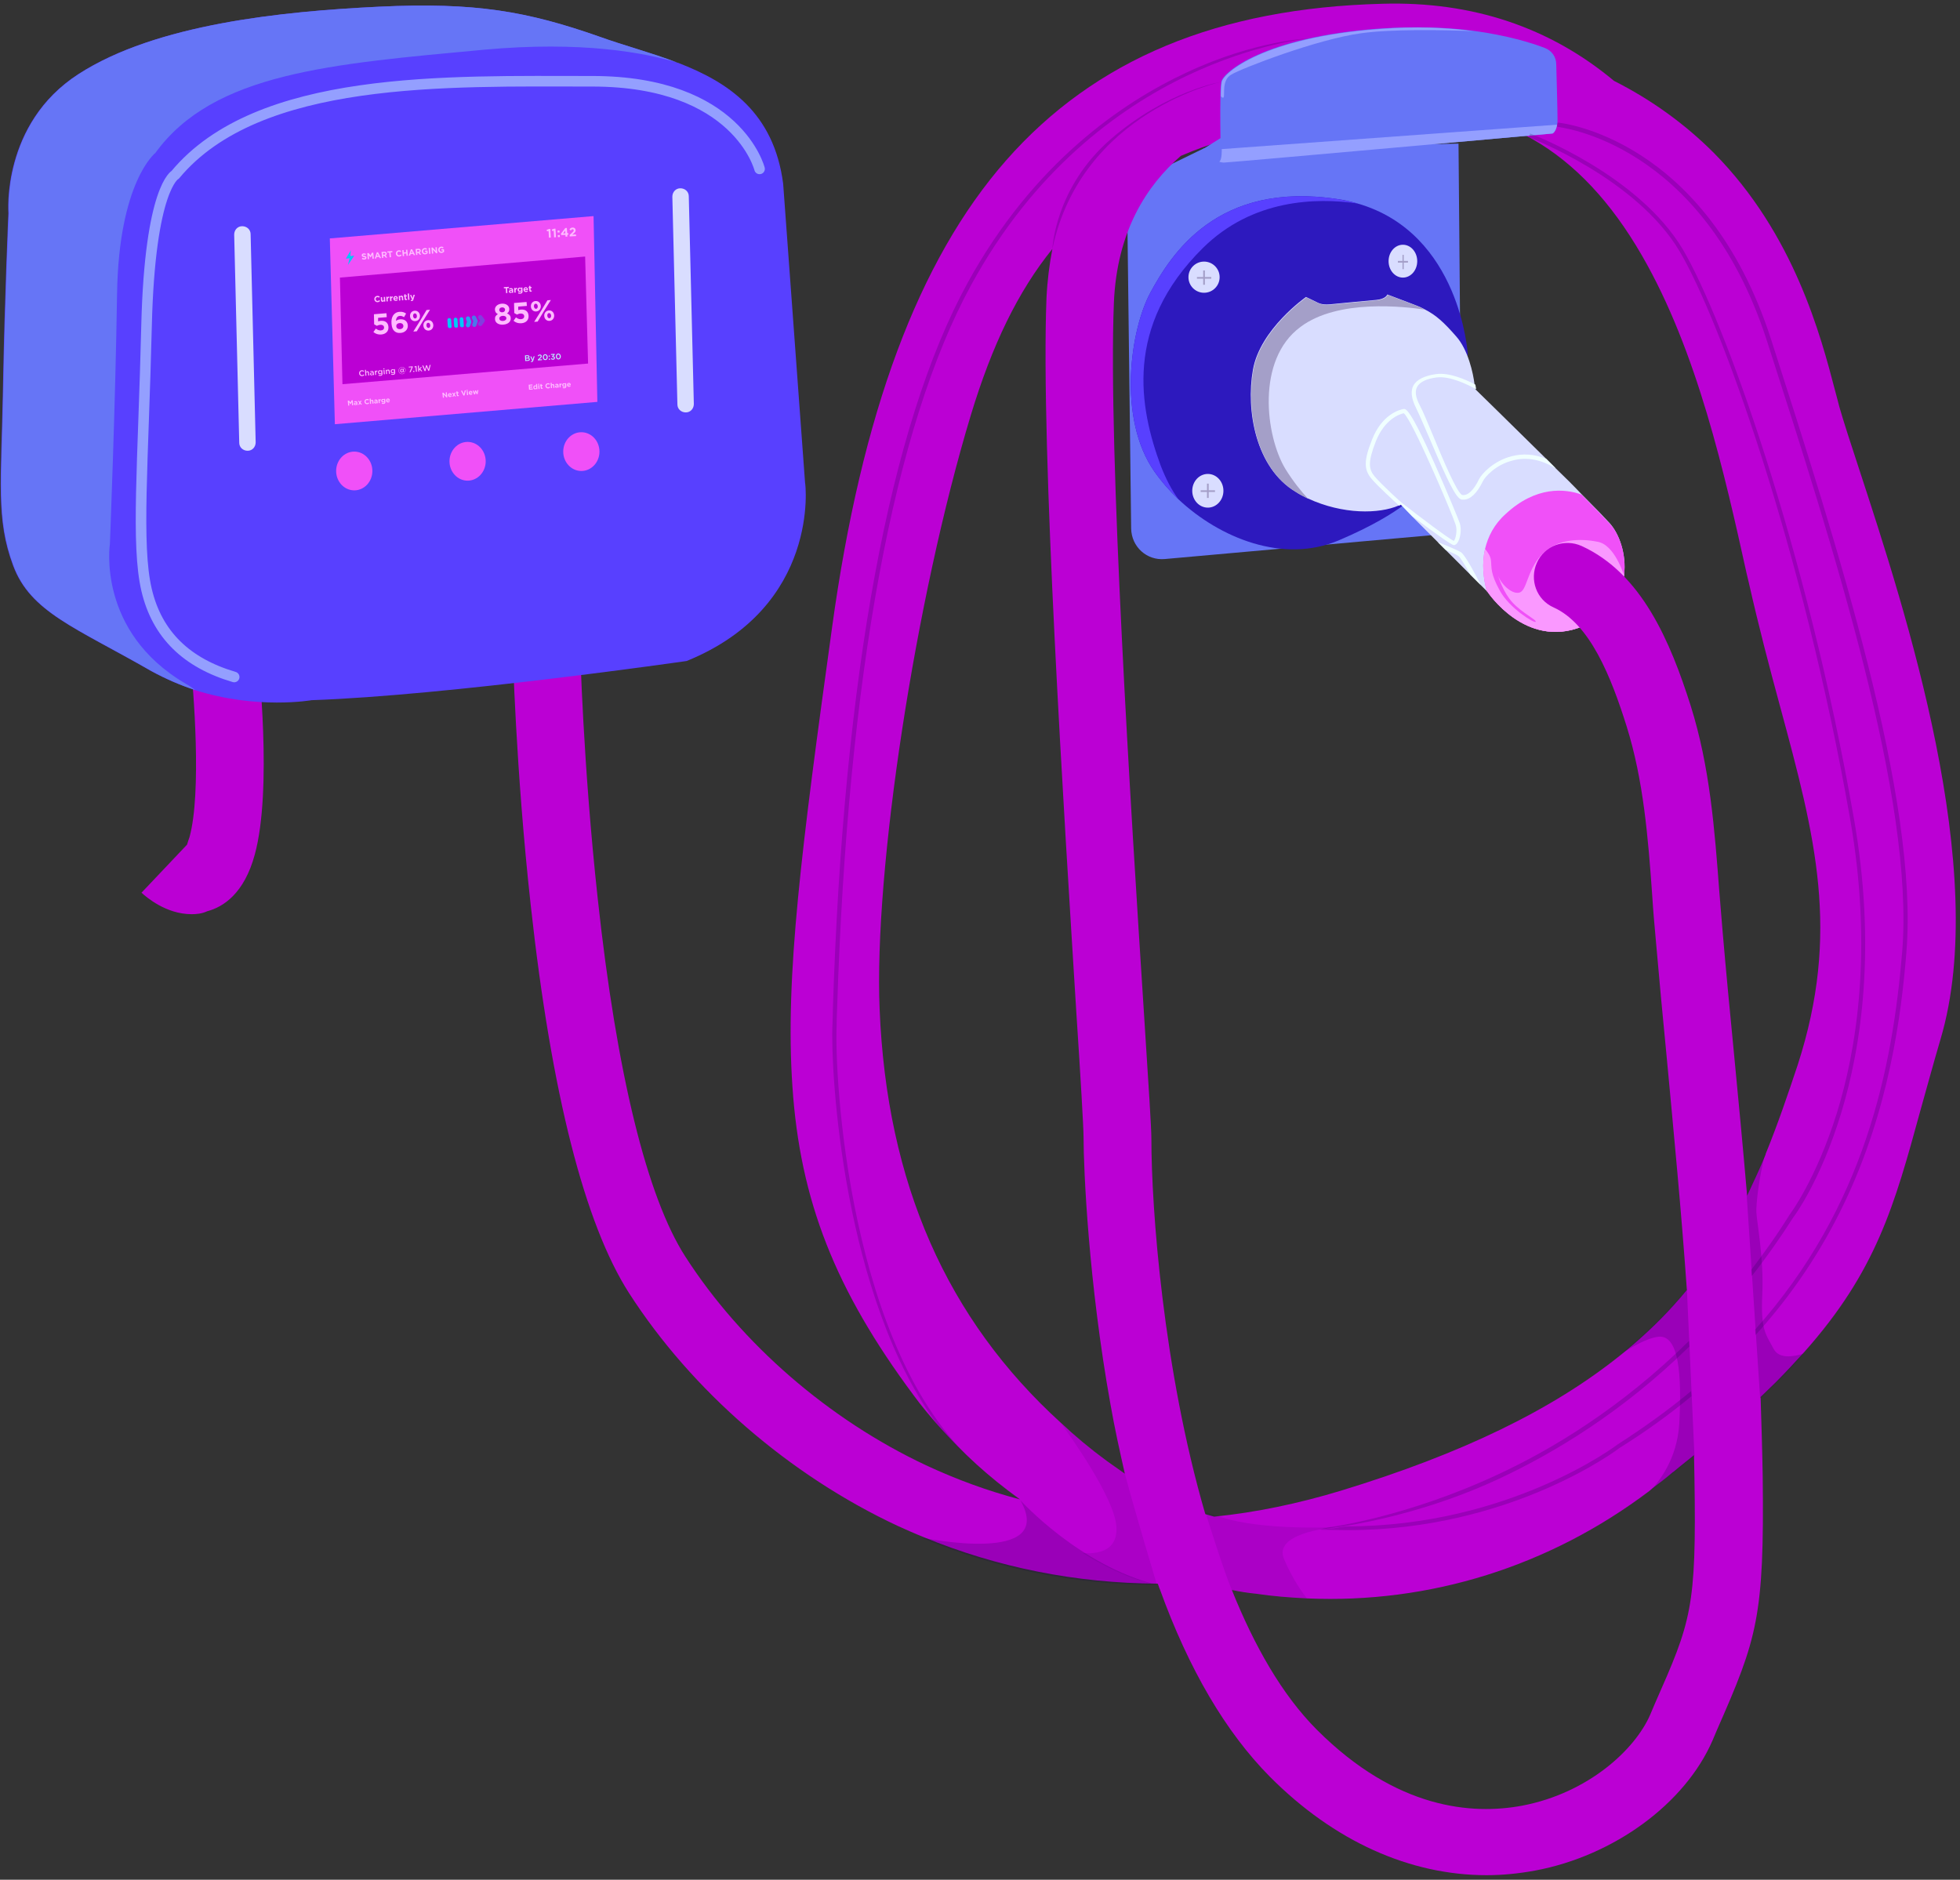 <svg role="img" aria-labelledby="ohme-charger-pro-title" width="342" height="328" viewBox="0 0 342 328" fill="none" xmlns="http://www.w3.org/2000/svg">
	<rect x="0" y="0" width="342" height="328" fill="#333333" stroke="none"/>
	<title id="ohme-charger-pro-title">
		Icon of the ohme charger
	</title>
	<path d="M33.438 159.52C28.953 159.52 25.498 156.506 24.69 155.771L32.629 147.39C32.629 147.317 32.703 147.243 32.703 147.169C32.776 146.875 32.923 146.508 33.07 146.067C35.202 138.274 33.805 120.557 33.144 114.382C32.776 111.147 35.055 108.207 38.29 107.839C41.524 107.472 44.465 109.751 44.833 112.985C45.127 115.485 47.553 137.76 44.465 149.081C42.627 155.918 38.951 158.27 36.158 159.005C35.202 159.446 34.246 159.52 33.438 159.52Z" fill="#BB00D4" />
	<path d="M196.64 32.413L197.375 92.254C197.449 95.415 200.096 97.841 203.257 97.547L255.084 92.916L254.496 25.062L210.094 25.87L196.64 32.413Z" fill="#6675F6" />
	<path d="M256.113 61.819L247.879 85.417C247.879 85.417 245.306 89.314 233.544 94.313C223.914 98.356 212.886 93.945 205.609 87.108C203.991 85.564 202.594 83.947 201.418 82.256C194.949 72.993 197.228 57.482 200.757 51.013C204.285 44.543 212.298 31.458 233.544 34.766C234.72 34.913 235.823 35.207 236.852 35.501C254.863 40.647 256.113 61.819 256.113 61.819Z" fill="#2D19BE" />
	<path d="M236.852 35.501C229.721 34.472 218.547 34.692 209.872 43.294C196.052 56.967 198.845 71.229 202.521 81.227C203.403 83.506 204.432 85.491 205.609 87.108C203.991 85.564 202.594 83.947 201.418 82.256C194.949 72.993 197.228 57.482 200.757 51.013C204.285 44.543 212.298 31.458 233.544 34.766C234.72 34.986 235.823 35.207 236.852 35.501Z" fill="#5840FF" />
	<path d="M210.093 51.086C211.595 51.086 212.813 49.868 212.813 48.366C212.813 46.864 211.595 45.646 210.093 45.646C208.591 45.646 207.373 46.864 207.373 48.366C207.373 49.868 208.591 51.086 210.093 51.086Z" fill="#D9DDFF" />
	<path d="M244.792 48.439C246.173 48.439 247.292 47.156 247.292 45.572C247.292 43.989 246.173 42.705 244.792 42.705C243.412 42.705 242.293 43.989 242.293 45.572C242.293 47.156 243.412 48.439 244.792 48.439Z" fill="#D9DDFF" />
	<path d="M210.755 88.578C212.257 88.578 213.475 87.262 213.475 85.638C213.475 84.014 212.257 82.697 210.755 82.697C209.252 82.697 208.035 84.014 208.035 85.638C208.035 87.262 209.252 88.578 210.755 88.578Z" fill="#D9DDFF" />
	<path d="M210.24 47.19H209.946V49.689H210.24V47.19Z" fill="#A49FC8" />
	<path d="M211.354 48.631V48.337H208.855V48.631H211.354Z" fill="#A49FC8" />
	<path d="M244.939 44.469H244.719V46.969H244.939V44.469Z" fill="#A49FC8" />
	<path d="M245.679 45.825V45.531H243.914V45.825H245.679Z" fill="#A49FC8" />
	<path d="M210.902 84.388H210.608V86.887H210.902V84.388Z" fill="#A49FC8" />
	<path d="M212.004 85.844V85.55H209.504V85.844H212.004Z" fill="#A49FC8" />
	<path d="M283.387 100.341C282.946 103.796 280.961 107.325 276.109 109.31C266.184 113.353 259.568 103.281 259.568 103.281L259.421 103.134L258.392 102.105L257.51 101.223L256.554 100.267L252.217 95.93L250.893 94.607L246.336 90.049L244.424 88.064C244.277 88.137 244.204 88.211 244.057 88.211C240.675 89.681 234.353 89.828 228.177 86.961C227.442 86.594 226.707 86.226 226.046 85.785C219.135 81.668 217.371 71.67 218.621 64.539C219.87 57.408 227.883 51.821 227.883 51.821C227.883 51.821 229.133 52.409 230.015 52.85C230.897 53.291 232.368 53.071 232.368 53.071C232.368 53.071 238.322 52.483 240.087 52.336C241.851 52.189 242.072 51.38 242.072 51.38C242.072 51.38 243.027 51.748 246.336 52.997C247.144 53.291 247.879 53.586 248.541 53.953C250.599 54.982 251.996 56.306 254.055 58.658C256.186 61.011 257.069 65.201 257.289 67.039C257.363 67.553 257.436 67.921 257.436 67.921C257.436 67.921 263.611 73.949 269.713 79.977C270.301 80.565 270.816 81.08 271.404 81.668C273.021 83.212 274.565 84.756 275.888 86.153C278.241 88.505 280.079 90.416 280.814 91.225C282.505 93.063 283.828 96.665 283.387 100.341Z" fill="#D9DDFF" />
	<path d="M224.281 81.815C225.605 83.947 227.002 85.711 228.251 87.034C227.516 86.667 226.781 86.299 226.119 85.858C219.209 81.741 217.445 71.743 218.694 64.612C219.944 57.482 227.957 51.895 227.957 51.895C227.957 51.895 229.207 52.483 230.089 52.924C230.971 53.365 232.442 53.144 232.442 53.144C232.442 53.144 238.396 52.556 240.161 52.409C241.925 52.262 242.146 51.453 242.146 51.453C242.146 51.453 243.101 51.821 246.409 53.071C247.218 53.365 247.953 53.659 248.615 54.026C245.16 53.512 233.471 52.115 226.928 57.041C219.135 62.775 220.826 76.081 224.281 81.815Z" fill="#A49FC8" />
	<path d="M257.436 67.112C255.746 66.23 252.952 64.98 250.599 65.274C248.541 65.568 247.218 66.23 246.63 67.259C246.115 68.215 246.262 69.538 247.071 71.156C247.585 72.185 248.468 74.243 249.423 76.448C252.584 83.874 254.055 87.035 255.084 87.182C255.157 87.182 255.304 87.182 255.378 87.182C256.554 87.182 257.73 86.079 258.76 83.947C259.127 83.212 260.965 81.08 263.979 80.345C266.405 79.683 268.978 80.198 271.478 81.742C270.89 81.153 270.375 80.639 269.787 80.051C267.728 79.242 265.743 79.095 263.759 79.61C260.597 80.418 258.539 82.697 258.098 83.579C257.142 85.564 256.113 86.52 255.157 86.373C254.275 86.152 251.629 79.83 250.085 76.081C249.129 73.802 248.32 71.817 247.732 70.714C246.997 69.318 246.85 68.288 247.291 67.48C247.732 66.671 248.909 66.083 250.673 65.862C253.025 65.568 256.113 67.112 257.583 67.921L257.436 67.112Z" fill="#F0FFFF" />
	<path d="M258.392 102.105L257.51 101.223L256.554 100.267C255.672 98.65 254.79 97.253 254.496 97.033C254.201 96.812 253.246 96.371 252.217 95.93L250.893 94.607C252.217 95.121 254.348 96.004 254.937 96.371C255.672 96.886 257.436 100.194 258.392 102.105Z" fill="#F0FFFF" />
	<path d="M254.716 91.299C254.496 90.637 252.437 85.638 250.305 80.859C245.968 71.156 245.306 71.302 244.865 71.376C244.056 71.523 241.116 72.405 239.425 76.669C237.955 80.345 237.955 81.962 239.352 83.579C240.454 84.903 243.468 87.623 244.13 88.211C244.277 88.137 244.351 88.064 244.498 88.064L246.409 90.049C250.893 93.43 253.319 95.121 253.687 95.121C253.834 95.121 254.054 95.048 254.275 94.754C254.79 94.092 255.084 92.401 254.716 91.299ZM253.687 94.386C252.805 94.019 247.732 90.196 244.645 87.77C244.424 87.623 241.042 84.535 239.866 83.138C238.837 81.889 238.616 80.712 240.087 76.963C241.63 73.14 244.204 72.258 244.939 72.111C246.335 73.067 253.319 89.461 253.981 91.519C254.349 92.548 253.981 94.092 253.687 94.386Z" fill="#F0FFFF" />
	<path d="M283.387 100.341C282.946 103.796 280.961 107.325 276.109 109.31C266.184 113.353 259.568 103.281 259.568 103.281L259.421 103.134C258.833 100.929 258.539 98.356 259.127 95.783C259.642 93.651 260.671 91.519 262.729 89.681C268.022 84.756 273.095 85.27 275.962 86.299C278.314 88.652 280.152 90.563 280.887 91.372C282.505 93.063 283.828 96.665 283.387 100.341Z" fill="#F050F8" />
	<path d="M283.387 100.341C282.946 103.796 280.961 107.324 276.109 109.309C266.184 113.353 259.568 103.281 259.568 103.281L259.421 103.134C258.833 100.929 258.539 98.356 259.127 95.783C259.568 96.297 260.083 97.032 260.156 97.767C260.303 99.091 260.009 99.973 261.7 103.061C263.391 106.148 267.728 108.795 267.949 108.501C268.243 108.207 265.67 107.03 263.906 105.119C262.288 103.355 261.48 100.708 261.333 100.267C261.774 101.737 263.611 103.649 265.008 103.428C266.479 103.208 266.332 99.679 268.978 96.812C271.625 93.945 275.815 93.945 278.756 94.533C281.77 95.047 283.313 100.341 283.387 100.341Z" fill="#FA98FF" />
	<path d="M324.409 81.889C322.938 77.404 321.689 73.581 320.953 71.008C320.733 70.2 320.512 69.244 320.218 68.215C317.719 58.658 313.087 40.867 299.046 26.679C293.974 21.607 288.166 17.416 281.623 14.108C270.449 4.772 256.922 0.214 241.264 0.655C212.519 1.39 191.053 10.359 175.542 28.002C160.25 45.425 150.326 72.111 145.18 109.53C139.887 147.831 136.946 170.4 138.27 189.587C139.593 209.51 145.768 225.095 159.368 243.4C160.765 245.312 162.309 247.149 163.853 248.914C165.911 251.193 168.043 253.398 170.322 255.457C172.748 257.662 175.321 259.72 177.967 261.632C172.38 260.162 166.94 258.177 161.574 255.677C144.665 247.738 129.374 234.505 119.597 219.287C112.907 208.922 107.614 187.382 104.306 156.873C101.733 133.349 101.218 112.838 101.218 112.618C101.145 109.383 98.425 106.81 95.19 106.884C91.955 106.957 89.382 109.677 89.456 112.912C89.456 113.132 89.971 134.084 92.617 158.05C96.219 190.837 102.027 213.553 109.746 225.61C120.7 242.665 137.755 257.441 156.648 266.263C158.119 266.925 159.589 267.587 161.059 268.175C174.071 273.541 187.818 276.261 202.007 276.335C202.154 276.629 202.227 276.996 202.374 277.29C207.447 291.332 213.916 302.285 221.562 310.004C232.809 321.326 246.042 327.207 259.422 327.207C262.215 327.207 265.082 326.913 267.876 326.398C281.623 323.825 294.047 314.709 298.825 303.682L299.634 301.771C306.618 285.892 307.868 282.142 307.574 257.589C307.5 253.031 307.353 248.399 307.206 243.768C308.088 242.886 308.971 242.077 309.779 241.268L309.853 241.195C311.617 239.43 313.234 237.666 314.778 235.975C327.423 221.787 330.584 210.245 335.068 193.851C336.171 189.955 337.274 185.838 338.597 181.354C347.345 151.948 332.422 106.369 324.409 81.889ZM193.038 254.868C190.244 252.81 187.598 250.605 185.172 248.326C165.176 230.168 154.737 206.422 153.487 176.134C152.458 151.875 159.736 104.458 169.366 72.552C173.116 60.128 177.673 50.792 183.628 43.44C183.114 46.087 182.746 48.954 182.599 52.042C181.57 78.36 185.686 142.391 187.818 176.796C188.554 187.97 189.068 196.792 189.068 198.336C189.068 204.143 189.95 223.845 193.773 245.091C194.508 249.281 195.39 253.251 196.273 257.147C195.243 256.412 194.141 255.677 193.038 254.868ZM288.754 297.286L287.945 299.198C285.299 305.299 277.139 312.872 265.597 315.077C256.922 316.694 243.69 315.739 229.795 301.844C223.694 295.743 218.842 287.141 214.945 277.437C216.342 277.732 217.812 277.952 219.209 278.099C222.15 278.54 225.09 278.761 228.031 278.908C249.497 279.863 270.375 273.321 287.798 260.162C287.945 260.014 288.166 259.867 288.313 259.72C289.563 258.765 290.739 257.883 291.842 256.927L292.062 256.78L292.944 256.045C293.827 255.31 294.709 254.648 295.591 253.913C295.591 255.236 295.664 256.559 295.664 257.883C296.032 280.746 295.076 282.951 288.754 297.286ZM313.676 185.838C311.985 190.911 310.22 196.13 308.088 201.35C308.088 201.35 308.088 201.35 308.088 201.423C307.133 203.776 306.03 206.128 304.927 208.481C304.927 208.554 304.854 208.554 304.854 208.628C304.119 200.1 303.31 191.572 302.501 183.192C301.84 176.428 301.178 169.518 300.59 162.681C300.369 160.329 300.222 157.903 300.002 155.55C299.193 144.891 298.384 133.863 295.003 123.13C291.474 112.03 286.475 100.047 275.962 95.268C273.022 93.945 269.493 95.195 268.17 98.209C266.847 101.149 268.096 104.678 271.111 106.001C277.433 108.868 281.108 118.058 283.828 126.733C286.769 136.142 287.578 146.067 288.313 156.506C288.46 158.932 288.68 161.358 288.901 163.784C289.489 170.621 290.151 177.605 290.812 184.368C292.062 197.748 293.385 211.421 294.341 225.095C293.606 225.977 292.797 226.933 291.989 227.815C289.195 230.903 286.107 233.77 282.726 236.49C270.816 246.047 255.011 253.692 234.059 260.088C226.561 262.367 219.136 263.911 211.858 264.646L210.314 264.205C202.962 238.989 200.904 210.833 200.904 198.703C200.904 196.792 200.463 190.102 199.581 176.355C197.375 142.171 193.332 78.507 194.361 52.85C194.876 40.353 200.095 32.34 206.05 27.194C215.68 23.077 227.59 20.504 242.293 19.254C261.259 17.637 275.742 25.944 286.475 44.543C296.179 61.304 300.957 82.844 304.78 100.12L305.148 101.664C306.912 109.457 308.75 116.44 310.588 123.204C316.763 145.993 321.174 162.681 313.676 185.838Z" fill="#BB00D4" />
	<path d="M271.772 20.798C271.772 21.166 271.772 21.533 271.698 21.754C271.478 23.077 270.89 23.297 270.89 23.297C270.89 23.297 215.313 28.297 213.548 28.37C213.254 28.37 213.034 28.297 212.74 28.223C211.343 27.708 210.02 25.944 210.02 25.944L212.96 24.106C212.96 24.106 212.887 19.695 212.96 16.681C212.96 15.579 213.034 14.696 213.107 14.255C213.401 12.638 220.532 6.463 240.602 4.992C247.071 4.551 252.511 4.772 256.995 5.36C263.024 6.169 267.287 7.492 269.566 8.374C270.743 8.815 271.551 9.918 271.551 11.241C271.625 14.108 271.772 19.181 271.772 20.798Z" fill="#6675F6" />
	<path d="M271.698 21.754C271.478 23.077 270.89 23.297 270.89 23.297C270.89 23.297 215.313 28.297 213.548 28.37C213.254 28.37 213.034 28.297 212.74 28.223C213.254 27.929 213.181 26.017 213.181 26.017L271.698 21.754Z" fill="#949FFF" />
	<path d="M256.995 5.433C251.776 5.213 242.733 5.066 237.514 5.801C229.868 6.83 216.709 11.902 214.871 13.005C212.96 14.034 213.916 17.049 213.401 17.049C213.254 17.049 213.107 16.901 213.034 16.755C213.034 15.652 213.107 14.77 213.181 14.329C213.475 12.711 220.605 6.536 240.675 5.066C247.071 4.551 252.511 4.845 256.995 5.433Z" fill="#949FFF" />
	<path d="M119.817 115.338C119.817 115.338 78.061 121.366 54.389 122.175C54.389 122.175 44.832 123.865 34.026 120.41C31.526 119.602 28.953 118.499 26.38 117.102C13.074 109.457 5.281 106.81 2.267 98.65C-0.747 90.563 0.209 84.02 0.503 67.994C0.797 51.968 1.459 37.192 1.459 37.192C1.459 37.192 0.209 21.607 13.662 12.932C27.189 4.184 49.243 1.978 66.078 1.169C82.913 0.361 91.955 1.978 104.526 6.389C108.79 7.933 113.642 9.183 118.2 10.947H118.273C127.095 14.329 135.035 19.622 136.652 32.046L140.475 84.241C140.548 84.241 143.195 105.854 119.817 115.338Z" fill="#5840FF" />
	<path d="M118.274 10.947C112.466 9.183 101.512 7.124 84.53 8.668C57.624 11.168 37.261 12.711 27.116 26.679C27.116 26.679 20.72 31.678 20.426 51.306C20.132 70.935 19.176 94.901 19.176 94.901C19.176 94.901 16.823 110.192 32.409 119.307C33.07 119.675 33.585 120.043 34.099 120.41C31.6 119.602 29.027 118.499 26.454 117.102C13.148 109.457 5.355 106.81 2.341 98.65C-0.673 90.563 0.283 84.02 0.577 67.994C0.871 51.968 1.532 37.192 1.532 37.192C1.532 37.192 0.283 21.607 13.736 12.932C27.262 4.184 49.317 1.978 66.152 1.169C82.987 0.361 92.029 1.978 104.6 6.389C108.864 7.933 113.642 9.183 118.274 10.947Z" fill="#6675F6" />
	<path d="M57.55 41.603L58.432 74.022L104.232 70.126L103.57 37.706L57.55 41.603Z" fill="#F050F8" />
	<path d="M61.814 85.564C63.56 85.564 64.975 84.05 64.975 82.182C64.975 80.315 63.56 78.801 61.814 78.801C60.068 78.801 58.653 80.315 58.653 82.182C58.653 84.05 60.068 85.564 61.814 85.564Z" fill="#F050F8" />
	<path d="M81.59 83.873C83.336 83.873 84.751 82.359 84.751 80.492C84.751 78.624 83.336 77.11 81.59 77.11C79.844 77.11 78.429 78.624 78.429 80.492C78.429 82.359 79.844 83.873 81.59 83.873Z" fill="#F050F8" />
	<path d="M101.439 82.183C103.184 82.183 104.6 80.668 104.6 78.801C104.6 76.933 103.184 75.419 101.439 75.419C99.693 75.419 98.278 76.933 98.278 78.801C98.278 80.668 99.693 82.183 101.439 82.183Z" fill="#F050F8" />
	<path d="M132.535 29.472C132.535 29.472 128.713 14.181 103.35 14.181C77.988 14.181 45.053 13.079 30.571 30.502C30.571 30.502 26.16 32.707 25.572 56.82C24.984 80.933 23.734 95.047 25.572 102.914C27.41 110.78 32.629 115.705 40.863 118.131" stroke="#949FFF" stroke-width="1.844" stroke-miterlimit="10" stroke-linecap="round" stroke-linejoin="round" />
	<path d="M43.215 78.654C44.024 78.654 44.612 77.992 44.612 77.184L43.73 40.867C43.73 40.059 43.068 39.471 42.26 39.471C41.451 39.471 40.863 40.132 40.863 40.941L41.745 77.257C41.745 78.066 42.407 78.654 43.215 78.654Z" fill="#D9DDFF" />
	<path d="M119.67 71.964C120.479 71.964 121.067 71.303 121.067 70.494L120.185 34.251C120.185 33.443 119.523 32.855 118.714 32.855C117.906 32.855 117.318 33.516 117.318 34.325L118.2 70.567C118.2 71.376 118.861 71.964 119.67 71.964Z" fill="#D9DDFF" />
	<path opacity="0.2" d="M178.041 261.779C178.041 261.779 188.406 273.247 201.933 276.555C187.745 276.555 173.998 273.835 160.985 268.395V268.322C160.985 268.322 184.51 273.247 178.041 261.779Z" fill="#180048" />
	<path opacity="0.1" d="M194.802 266.41C194.508 261.411 186.642 250.384 185.098 248.325C187.598 250.604 190.171 252.736 192.964 254.868C194.067 255.677 195.096 256.412 196.273 257.147C198.258 264.572 201.86 276.482 201.86 276.482C195.832 275.526 188.921 270.968 188.921 270.968C188.921 270.968 195.17 271.924 194.802 266.41Z" fill="#180048" />
	<path opacity="0.1" d="M224.061 272.071C225.604 275.673 227.295 277.952 228.03 278.908C225.09 278.761 222.149 278.54 219.209 278.099C217.812 277.878 216.342 277.658 214.945 277.437C213.622 274.423 210.313 263.837 210.313 263.837L211.857 264.278C218.326 266.998 231.265 266.557 233.176 266.484C231.486 266.631 222.149 267.66 224.061 272.071Z" fill="#180048" />
	<path opacity="0.2" d="M294.709 233.99L294.782 234.946C283.02 246.488 270.89 253.692 261.406 258.103C250.526 263.176 239.94 265.454 234.353 266.337C234.353 266.337 234.353 266.337 234.28 266.337C233.544 266.484 232.883 266.557 232.295 266.631C231.339 266.778 230.751 266.851 230.457 266.851C230.383 266.851 230.383 266.851 230.31 266.851L232.001 266.484C232.148 266.484 245.38 264.719 261.186 257.368C270.596 253.031 282.873 245.679 294.709 233.99Z" fill="#180048" />
	<path opacity="0.2" d="M312.94 212.377C310.587 216.053 308.161 219.508 305.662 222.669L305.588 221.566C307.867 218.552 310.146 215.391 312.278 211.936C312.352 211.863 316.91 205.761 320.512 194.219C323.82 183.559 326.908 165.989 322.791 142.685C314.557 95.71 300.222 55.938 293.091 43.882C285.519 31.09 266.993 24.033 266.773 23.959L266.993 23.298C267.214 23.371 285.96 30.502 293.679 43.588C300.81 55.718 315.219 95.562 323.452 142.612C331.392 187.529 313.16 212.157 312.94 212.377Z" fill="#180048" />
	<path opacity="0.2" d="M295.076 242.739L295.149 243.621C291.253 246.855 287.063 249.869 282.578 252.663C282.431 252.81 263.685 266.998 235.162 266.998C234.132 266.998 231.486 266.925 230.383 266.925L232.147 266.704H232.294C233.03 266.704 233.618 266.484 234.279 266.41C234.279 266.41 234.279 266.41 234.353 266.41C234.573 266.41 234.794 266.337 235.015 266.337C263.244 266.337 282.064 252.222 282.211 252.075C286.916 249.061 291.18 245.973 295.076 242.739Z" fill="#180048" />
	<path opacity="0.2" d="M332.642 166.21C331.76 177.163 329.628 193.631 321.762 210.024C317.792 218.332 312.646 225.977 306.324 232.961L306.25 232.005C325.438 210.539 330.216 186.353 331.907 166.136C334.112 139.597 319.777 95.121 308.309 59.467C297.061 24.621 271.919 22.195 271.698 22.121L271.772 21.386C272.066 21.386 297.649 23.886 309.044 59.246C320.512 94.974 334.847 139.524 332.642 166.21Z" fill="#180048" />
	<path opacity="0.2" d="M295.664 253.986L293.018 256.118L292.135 256.853L291.915 257C290.739 257.883 289.562 258.838 288.386 259.794C288.239 259.941 288.019 260.088 287.872 260.235C289.415 258.618 292.65 254.648 293.018 248.399C293.459 240.092 293.018 232.814 289.342 233.255C287.431 233.476 284.858 234.946 282.726 236.343C286.107 233.623 289.195 230.756 291.988 227.668C292.797 226.786 293.606 225.904 294.341 224.948L295.664 253.986Z" fill="#180048" />
	<path opacity="0.2" d="M314.704 236.196C313.234 237.887 311.617 239.651 309.779 241.416L309.705 241.489L307.132 243.989L304.78 208.555C304.78 208.481 304.853 208.481 304.853 208.408C306.029 206.055 307.059 203.703 308.014 201.35C306.912 205.393 306.397 210.172 306.471 211.569C306.544 213.259 307.794 219.582 307.5 225.83C307.206 232.079 308.088 232.741 309.485 235.387C310.514 237.299 313.307 236.637 314.704 236.196Z" fill="#180048" />
	<path opacity="0.2" d="M213.181 14.255C213.181 14.255 188.7 19.401 183.628 43.44C183.628 43.44 184.069 32.707 193.846 24.253C203.624 15.799 213.181 14.255 213.181 14.255Z" fill="#180048" />
	<path opacity="0.2" d="M228.619 6.683C228.472 6.683 219.136 7.492 207.079 13.226C195.096 18.96 180.32 29.767 169.44 49.763C155.987 74.39 147.9 118.131 146.062 176.134C145.989 177.384 145.989 178.34 145.989 178.854C145.548 187.529 148.047 235.902 170.395 255.53H170.322C168.043 253.472 165.838 251.266 163.853 248.987C147.018 226.639 144.886 186.647 145.253 178.854C145.253 178.34 145.327 177.384 145.327 176.134C147.165 117.984 155.251 74.169 168.778 49.469C180.32 28.37 195.979 17.784 207.079 12.638C219.136 6.977 228.545 6.683 228.619 6.683Z" fill="#180048" />
	<path d="M102.614 63.436L59.755 67.039L59.314 48.439L102.1 44.764L102.614 63.436Z" fill="#BB00D4" />
	<path d="M61.226 43.661L60.344 45.131L61.005 45.058L60.711 46.234L61.814 44.617L61.153 44.69C61.079 44.764 61.226 43.587 61.226 43.661Z" fill="#00C8F8" />
	<path d="M63.589 45.292C63.816 45.273 63.965 45.142 63.947 44.933L63.947 44.93C63.931 44.747 63.804 44.681 63.586 44.644C63.401 44.613 63.354 44.594 63.348 44.525L63.347 44.522C63.343 44.471 63.386 44.427 63.475 44.419C63.563 44.411 63.658 44.443 63.757 44.499L63.862 44.315C63.748 44.238 63.613 44.202 63.46 44.215C63.245 44.233 63.103 44.373 63.12 44.563L63.12 44.566C63.138 44.775 63.279 44.822 63.496 44.857C63.675 44.887 63.714 44.914 63.719 44.973L63.719 44.976C63.725 45.037 63.671 45.08 63.576 45.088C63.456 45.098 63.353 45.057 63.252 44.987L63.129 45.163C63.265 45.264 63.43 45.306 63.589 45.292ZM64.174 45.227L64.401 45.207L64.342 44.526L64.673 44.944L64.679 44.944L64.936 44.47L64.996 45.156L65.225 45.136L65.134 44.085L64.885 44.106L64.647 44.575L64.333 44.154L64.084 44.176L64.174 45.227ZM65.388 45.122L65.623 45.101L65.699 44.857L66.143 44.819L66.26 45.046L66.501 45.025L65.959 44.006L65.746 44.025L65.388 45.122ZM65.764 44.646L65.874 44.293L66.043 44.622L65.764 44.646ZM66.663 45.011L66.894 44.991L66.865 44.655L67.047 44.639L67.301 44.956L67.571 44.933L67.282 44.58C67.412 44.519 67.494 44.404 67.479 44.234L67.479 44.231C67.47 44.132 67.432 44.053 67.368 43.999C67.293 43.936 67.186 43.907 67.053 43.919L66.572 43.961L66.663 45.011ZM66.848 44.451L66.822 44.149L67.051 44.129C67.164 44.12 67.237 44.165 67.246 44.264L67.246 44.267C67.254 44.355 67.195 44.421 67.082 44.431L66.848 44.451ZM67.993 44.896L68.224 44.876L68.151 44.039L68.471 44.011L68.453 43.798L67.582 43.873L67.6 44.086L67.92 44.059L67.993 44.896ZM69.665 44.77C69.868 44.752 69.982 44.67 70.08 44.545L69.92 44.409C69.844 44.491 69.774 44.545 69.654 44.556C69.474 44.572 69.337 44.432 69.321 44.252L69.321 44.249C69.305 44.069 69.42 43.911 69.597 43.895C69.702 43.886 69.789 43.924 69.876 43.991L70.008 43.809C69.903 43.721 69.778 43.665 69.58 43.682C69.257 43.71 69.053 43.974 69.079 44.273L69.079 44.276C69.106 44.578 69.356 44.797 69.665 44.77ZM70.279 44.698L70.51 44.678L70.474 44.257L70.9 44.22L70.937 44.642L71.168 44.622L71.077 43.571L70.846 43.591L70.882 44.007L70.456 44.044L70.42 43.628L70.189 43.648L70.279 44.698ZM71.33 44.608L71.565 44.587L71.641 44.343L72.085 44.305L72.202 44.532L72.443 44.511L71.902 43.492L71.688 43.511L71.33 44.608ZM71.706 44.132L71.816 43.779L71.985 44.108L71.706 44.132ZM72.606 44.497L72.837 44.477L72.808 44.141L72.989 44.125L73.243 44.442L73.514 44.419L73.225 44.066C73.354 44.005 73.436 43.89 73.421 43.721L73.421 43.718C73.413 43.618 73.374 43.539 73.31 43.485C73.235 43.422 73.129 43.394 72.995 43.405L72.515 43.447L72.606 44.497ZM72.79 43.937L72.764 43.635L72.993 43.615C73.106 43.606 73.18 43.651 73.188 43.75L73.188 43.753C73.196 43.841 73.137 43.907 73.024 43.917L72.79 43.937ZM74.198 44.378C74.39 44.361 74.532 44.273 74.632 44.172L74.593 43.716L74.136 43.755L74.153 43.955L74.386 43.935L74.399 44.085C74.344 44.132 74.271 44.16 74.187 44.167C74.001 44.183 73.856 44.053 73.84 43.861L73.84 43.858C73.824 43.68 73.945 43.519 74.113 43.505C74.235 43.494 74.31 43.527 74.397 43.588L74.527 43.4C74.41 43.316 74.291 43.275 74.102 43.291C73.784 43.319 73.572 43.583 73.598 43.882L73.599 43.885C73.625 44.196 73.87 44.406 74.198 44.378ZM74.878 44.301L75.109 44.281L75.018 43.23L74.787 43.25L74.878 44.301ZM75.371 44.258L75.6 44.238L75.542 43.57L76.108 44.194L76.305 44.177L76.214 43.127L75.986 43.146L76.042 43.793L75.494 43.189L75.281 43.207L75.371 44.258ZM77.065 44.13C77.257 44.113 77.399 44.025 77.499 43.924L77.46 43.468L77.003 43.507L77.02 43.707L77.253 43.687L77.266 43.837C77.211 43.884 77.138 43.912 77.054 43.919C76.868 43.935 76.724 43.805 76.707 43.613L76.707 43.61C76.691 43.432 76.812 43.271 76.98 43.257C77.102 43.246 77.177 43.279 77.264 43.34L77.394 43.151C77.277 43.068 77.158 43.027 76.969 43.043C76.651 43.071 76.439 43.335 76.465 43.634L76.466 43.637C76.492 43.948 76.737 44.158 77.065 44.13Z" fill="#FFBAFF" />
	<path d="M95.786 41.469L96.11 41.45L96.022 39.946L95.798 39.959L95.377 40.112L95.461 40.377L95.718 40.298L95.786 41.469ZM96.686 41.416L97.01 41.397L96.922 39.894L96.698 39.907L96.277 40.06L96.361 40.325L96.617 40.245L96.686 41.416ZM97.302 40.576L97.647 40.555L97.627 40.214L97.282 40.234L97.302 40.576ZM97.349 41.378L97.694 41.357L97.674 41.016L97.329 41.036L97.349 41.378ZM98.686 41.299L99 41.281L98.981 40.959L99.181 40.947L99.166 40.681L98.965 40.692L98.912 39.777L98.634 39.794L97.871 40.791L97.938 41.02L98.667 40.977L98.686 41.299ZM98.255 40.734L98.624 40.246L98.652 40.711L98.255 40.734ZM99.412 41.257L100.517 41.192L100.5 40.908L99.85 40.947L100.082 40.745C100.335 40.524 100.455 40.393 100.441 40.144L100.44 40.139C100.424 39.86 100.209 39.691 99.9 39.709C99.633 39.724 99.496 39.842 99.361 40.051L99.602 40.223C99.705 40.08 99.78 40.011 99.895 40.004C100.013 39.998 100.1 40.061 100.107 40.187C100.114 40.31 100.047 40.396 99.87 40.56L99.397 40.997L99.412 41.257Z" fill="#FFBAFF" />
	<path d="M60.754 70.783L60.942 70.768L60.896 70.203L61.169 70.551L61.173 70.551L61.388 70.159L61.435 70.728L61.625 70.712L61.554 69.841L61.347 69.858L61.148 70.245L60.889 69.895L60.683 69.912L60.754 70.783ZM62.004 70.694C62.096 70.686 62.157 70.647 62.199 70.593L62.205 70.665L62.388 70.65L62.356 70.263C62.349 70.173 62.32 70.102 62.266 70.056C62.215 70.013 62.138 69.991 62.035 70C61.922 70.009 61.852 70.036 61.781 70.074L61.84 70.215C61.899 70.188 61.949 70.17 62.021 70.164C62.116 70.156 62.168 70.196 62.174 70.274L62.175 70.285C62.126 70.273 62.077 70.266 62.01 70.271C61.852 70.284 61.747 70.36 61.758 70.506L61.759 70.508C61.769 70.64 61.879 70.704 62.004 70.694ZM62.051 70.558C61.99 70.563 61.945 70.537 61.941 70.486L61.941 70.483C61.936 70.424 61.983 70.387 62.064 70.381C62.11 70.377 62.153 70.383 62.187 70.396L62.189 70.429C62.195 70.498 62.139 70.551 62.051 70.558ZM62.651 69.957L62.449 69.974L62.7 70.284L62.494 70.641L62.692 70.625L62.809 70.406L62.961 70.603L63.163 70.586L62.901 70.265L63.099 69.921L62.901 69.937L62.792 70.142L62.651 69.957ZM64.079 70.527C64.246 70.513 64.341 70.445 64.423 70.342L64.291 70.229C64.228 70.297 64.17 70.341 64.07 70.35C63.921 70.362 63.808 70.246 63.795 70.097L63.795 70.094C63.783 69.945 63.879 69.814 64.026 69.802C64.113 69.795 64.184 69.827 64.256 69.882L64.367 69.732C64.279 69.659 64.177 69.612 64.013 69.626C63.745 69.647 63.575 69.865 63.595 70.113L63.596 70.115C63.616 70.365 63.822 70.547 64.079 70.527ZM64.568 70.472L64.757 70.456L64.727 70.084C64.719 69.995 64.761 69.945 64.834 69.939C64.906 69.933 64.952 69.976 64.959 70.065L64.99 70.437L65.178 70.422L65.143 69.99C65.131 69.837 65.04 69.749 64.897 69.761C64.801 69.769 64.749 69.825 64.71 69.884L64.683 69.548L64.494 69.564L64.568 70.472ZM65.533 70.405C65.625 70.398 65.686 70.359 65.727 70.304L65.733 70.376L65.916 70.362L65.885 69.975C65.877 69.885 65.849 69.814 65.795 69.768C65.744 69.725 65.667 69.703 65.564 69.712C65.451 69.721 65.38 69.748 65.309 69.786L65.368 69.927C65.428 69.899 65.478 69.882 65.55 69.876C65.644 69.868 65.696 69.907 65.703 69.986L65.704 69.997C65.655 69.985 65.606 69.977 65.538 69.983C65.38 69.996 65.275 70.072 65.287 70.218L65.287 70.22C65.298 70.352 65.407 70.416 65.533 70.405ZM65.579 70.27C65.518 70.275 65.474 70.249 65.47 70.198L65.469 70.195C65.465 70.135 65.512 70.099 65.592 70.093C65.638 70.089 65.682 70.095 65.715 70.108L65.718 70.141C65.723 70.21 65.668 70.263 65.579 70.27ZM66.079 70.348L66.268 70.333L66.248 70.087C66.235 69.927 66.306 69.845 66.431 69.835L66.441 69.834L66.425 69.636C66.313 69.641 66.255 69.705 66.224 69.8L66.213 69.666L66.024 69.681L66.079 70.348ZM66.902 70.484C67.031 70.473 67.124 70.438 67.182 70.371C67.233 70.31 67.254 70.221 67.245 70.102L67.203 69.585L67.013 69.601L67.021 69.688C66.965 69.636 66.9 69.597 66.797 69.606C66.644 69.618 66.51 69.742 66.527 69.941L66.527 69.944C66.543 70.141 66.693 70.243 66.848 70.23C66.949 70.222 67.007 70.176 67.057 70.104L67.06 70.137C67.07 70.256 67.014 70.323 66.884 70.334C66.796 70.341 66.726 70.324 66.654 70.291L66.601 70.438C66.689 70.476 66.793 70.493 66.902 70.484ZM66.89 70.069C66.798 70.077 66.724 70.02 66.716 69.928L66.716 69.926C66.708 69.835 66.773 69.766 66.865 69.758C66.957 69.751 67.033 69.808 67.04 69.899L67.041 69.902C67.048 69.992 66.982 70.062 66.89 70.069ZM67.743 70.227C67.864 70.218 67.949 70.163 68.005 70.081L67.889 69.994C67.841 70.047 67.797 70.07 67.733 70.075C67.649 70.082 67.585 70.042 67.56 69.958L68.023 69.92C68.023 69.903 68.023 69.885 68.022 69.87C68.007 69.681 67.89 69.517 67.668 69.535C67.474 69.551 67.351 69.719 67.367 69.909L67.367 69.911C67.383 70.115 67.543 70.244 67.743 70.227ZM67.547 69.84C67.555 69.753 67.602 69.693 67.68 69.687C67.76 69.68 67.814 69.733 67.832 69.817L67.547 69.84Z" fill="#FFBAFF" />
	<path d="M92.311 68.006L92.974 67.957L92.962 67.787L92.489 67.822L92.475 67.639L92.886 67.609L92.873 67.438L92.463 67.468L92.45 67.292L92.916 67.257L92.904 67.087L92.247 67.135L92.311 68.006ZM93.388 67.939C93.486 67.932 93.546 67.881 93.587 67.816L93.594 67.912L93.784 67.897L93.716 66.989L93.527 67.003L93.552 67.332C93.503 67.281 93.437 67.24 93.336 67.247C93.178 67.259 93.042 67.392 93.058 67.615L93.058 67.617C93.075 67.84 93.232 67.951 93.388 67.939ZM93.424 67.775C93.336 67.782 93.256 67.714 93.248 67.603L93.247 67.6C93.239 67.489 93.308 67.411 93.397 67.404C93.485 67.398 93.564 67.466 93.572 67.576L93.572 67.579C93.581 67.69 93.513 67.769 93.424 67.775ZM93.902 67.144L94.101 67.129L94.088 66.961L93.889 66.976L93.902 67.144ZM93.961 67.884L94.15 67.87L94.101 67.203L93.912 67.217L93.961 67.884ZM94.554 67.852C94.618 67.847 94.663 67.829 94.701 67.802L94.69 67.65C94.663 67.667 94.633 67.678 94.598 67.681C94.556 67.684 94.535 67.664 94.532 67.621L94.511 67.336L94.668 67.324L94.656 67.162L94.499 67.174L94.487 67.003L94.297 67.017L94.31 67.188L94.23 67.194L94.242 67.356L94.322 67.35L94.345 67.666C94.357 67.82 94.439 67.86 94.554 67.852ZM95.647 67.775C95.815 67.762 95.91 67.695 95.993 67.593L95.862 67.478C95.798 67.546 95.74 67.59 95.64 67.597C95.491 67.609 95.378 67.492 95.367 67.342L95.367 67.34C95.356 67.191 95.453 67.061 95.6 67.05C95.687 67.043 95.758 67.076 95.83 67.132L95.941 66.982C95.855 66.908 95.752 66.861 95.588 66.873C95.32 66.893 95.149 67.109 95.167 67.357L95.167 67.36C95.186 67.61 95.391 67.794 95.647 67.775ZM96.137 67.723L96.326 67.709L96.298 67.337C96.292 67.248 96.334 67.198 96.407 67.193C96.479 67.188 96.525 67.23 96.531 67.32L96.559 67.692L96.748 67.678L96.716 67.246C96.704 67.093 96.614 67.005 96.471 67.015C96.375 67.022 96.323 67.078 96.284 67.137L96.259 66.801L96.07 66.815L96.137 67.723ZM97.102 67.664C97.194 67.658 97.255 67.619 97.298 67.565L97.303 67.637L97.486 67.624L97.457 67.237C97.451 67.147 97.423 67.075 97.369 67.029C97.319 66.985 97.242 66.963 97.138 66.971C97.025 66.979 96.955 67.006 96.884 67.044L96.942 67.184C97.001 67.158 97.051 67.14 97.123 67.135C97.218 67.128 97.269 67.168 97.275 67.246L97.276 67.257C97.228 67.245 97.178 67.237 97.111 67.242C96.953 67.254 96.847 67.329 96.858 67.475L96.858 67.477C96.868 67.609 96.977 67.674 97.102 67.664ZM97.15 67.529C97.089 67.534 97.044 67.507 97.04 67.456L97.04 67.454C97.036 67.394 97.083 67.358 97.164 67.352C97.21 67.349 97.253 67.355 97.287 67.368L97.289 67.402C97.294 67.47 97.238 67.523 97.15 67.529ZM97.649 67.612L97.838 67.597L97.82 67.351C97.808 67.192 97.879 67.11 98.005 67.101L98.015 67.1L98 66.902C97.888 66.906 97.83 66.97 97.799 67.065L97.788 66.93L97.599 66.944L97.649 67.612ZM98.47 67.753C98.6 67.744 98.694 67.709 98.751 67.643C98.803 67.582 98.825 67.493 98.816 67.374L98.778 66.857L98.589 66.871L98.596 66.958C98.54 66.906 98.476 66.867 98.373 66.875C98.22 66.886 98.085 67.009 98.1 67.208L98.1 67.21C98.114 67.408 98.263 67.511 98.419 67.499C98.52 67.492 98.578 67.446 98.629 67.375L98.631 67.407C98.64 67.527 98.584 67.594 98.454 67.603C98.366 67.61 98.296 67.592 98.224 67.559L98.17 67.706C98.258 67.744 98.362 67.761 98.47 67.753ZM98.462 67.339C98.37 67.345 98.296 67.288 98.289 67.196L98.289 67.194C98.282 67.103 98.347 67.034 98.439 67.027C98.531 67.021 98.607 67.079 98.614 67.17L98.614 67.172C98.621 67.263 98.554 67.332 98.462 67.339ZM99.314 67.503C99.434 67.494 99.521 67.441 99.577 67.359L99.462 67.271C99.413 67.323 99.368 67.347 99.305 67.351C99.22 67.358 99.157 67.317 99.132 67.233L99.597 67.198C99.597 67.181 99.597 67.163 99.595 67.148C99.581 66.959 99.466 66.794 99.244 66.81C99.05 66.825 98.925 66.991 98.94 67.182L98.94 67.184C98.955 67.388 99.113 67.518 99.314 67.503ZM99.121 67.115C99.13 67.028 99.177 66.968 99.255 66.962C99.335 66.956 99.389 67.01 99.406 67.094L99.121 67.115Z" fill="#FFBAFF" />
	<path d="M77.284 69.402L77.473 69.382L77.414 68.83L77.894 69.337L78.056 69.32L77.964 68.451L77.775 68.471L77.832 69.006L77.368 68.515L77.192 68.533L77.284 69.402ZM78.562 69.281C78.682 69.268 78.766 69.212 78.82 69.128L78.702 69.044C78.655 69.098 78.611 69.123 78.548 69.129C78.464 69.138 78.399 69.1 78.372 69.016L78.835 68.967C78.834 68.95 78.833 68.932 78.832 68.917C78.812 68.729 78.692 68.567 78.469 68.591C78.276 68.611 78.157 68.782 78.177 68.972L78.178 68.974C78.199 69.178 78.362 69.302 78.562 69.281ZM78.357 68.899C78.362 68.811 78.407 68.75 78.486 68.742C78.565 68.734 78.621 68.785 78.641 68.868L78.357 68.899ZM79.053 68.541L78.85 68.562L79.11 68.866L78.913 69.229L79.11 69.208L79.222 68.986L79.378 69.179L79.58 69.157L79.309 68.843L79.499 68.493L79.302 68.514L79.198 68.723L79.053 68.541ZM79.919 69.133C79.982 69.126 80.027 69.106 80.064 69.078L80.048 68.927C80.022 68.945 79.992 68.957 79.957 68.96C79.915 68.965 79.894 68.946 79.889 68.902L79.859 68.618L80.016 68.602L79.998 68.44L79.842 68.457L79.824 68.287L79.635 68.307L79.653 68.477L79.574 68.486L79.591 68.647L79.671 68.638L79.704 68.954C79.721 69.107 79.804 69.145 79.919 69.133ZM80.877 69.026L81.046 69.008L81.304 68.095L81.098 68.117L80.936 68.753L80.644 68.166L80.433 68.188L80.877 69.026ZM81.412 68.216L81.61 68.195L81.593 68.027L81.394 68.048L81.412 68.216ZM81.495 68.954L81.684 68.933L81.613 68.268L81.425 68.288L81.495 68.954ZM82.178 68.896C82.298 68.883 82.383 68.826 82.437 68.743L82.318 68.659C82.271 68.713 82.228 68.737 82.164 68.744C82.08 68.753 82.016 68.715 81.988 68.631L82.451 68.582C82.45 68.564 82.45 68.547 82.448 68.532C82.428 68.343 82.308 68.182 82.086 68.205C81.892 68.226 81.773 68.397 81.794 68.587L81.794 68.589C81.816 68.793 81.978 68.917 82.178 68.896ZM81.973 68.514C81.979 68.426 82.024 68.365 82.102 68.357C82.181 68.348 82.237 68.4 82.257 68.483L81.973 68.514ZM82.741 68.826L82.91 68.808L82.997 68.386L83.168 68.78L83.338 68.762L83.474 68.07L83.287 68.09L83.221 68.506L83.051 68.113L82.888 68.13L82.806 68.549L82.656 68.157L82.465 68.178L82.741 68.826Z" fill="#FFBAFF" />
	<path d="M65.902 52.73C66.107 52.716 66.223 52.634 66.324 52.509L66.165 52.369C66.087 52.451 66.016 52.505 65.894 52.514C65.711 52.527 65.574 52.384 65.561 52.201L65.561 52.198C65.548 52.016 65.667 51.858 65.846 51.845C65.953 51.837 66.039 51.877 66.127 51.946L66.264 51.763C66.158 51.673 66.033 51.615 65.832 51.629C65.505 51.652 65.295 51.916 65.317 52.219L65.317 52.222C65.338 52.528 65.588 52.753 65.902 52.73ZM66.772 52.665C66.889 52.657 66.953 52.59 67.001 52.517L67.009 52.633L67.24 52.617L67.182 51.802L66.951 51.818L66.983 52.273C66.991 52.382 66.939 52.442 66.851 52.449C66.763 52.455 66.707 52.402 66.699 52.293L66.667 51.838L66.436 51.855L66.473 52.382C66.487 52.569 66.597 52.678 66.772 52.665ZM67.447 52.602L67.678 52.585L67.657 52.284C67.643 52.09 67.731 51.99 67.884 51.979L67.896 51.978L67.879 51.737C67.742 51.74 67.671 51.819 67.632 51.935L67.62 51.77L67.389 51.787L67.447 52.602ZM68.082 52.556L68.314 52.54L68.292 52.239C68.278 52.044 68.366 51.945 68.519 51.934L68.532 51.933L68.514 51.691C68.377 51.695 68.306 51.773 68.267 51.889L68.256 51.725L68.025 51.742L68.082 52.556ZM69.083 52.504C69.231 52.493 69.336 52.428 69.405 52.328L69.265 52.22C69.205 52.284 69.151 52.312 69.073 52.318C68.97 52.325 68.893 52.276 68.862 52.172L69.43 52.132C69.43 52.111 69.43 52.089 69.428 52.071C69.412 51.84 69.272 51.637 69 51.657C68.763 51.674 68.611 51.877 68.627 52.11L68.627 52.113C68.645 52.362 68.838 52.521 69.083 52.504ZM68.849 52.028C68.86 51.922 68.917 51.849 69.013 51.842C69.111 51.835 69.176 51.901 69.197 52.003L68.849 52.028ZM69.628 52.446L69.859 52.43L69.827 51.975C69.819 51.866 69.871 51.806 69.96 51.799C70.048 51.793 70.103 51.846 70.111 51.955L70.144 52.41L70.375 52.393L70.337 51.866C70.324 51.679 70.214 51.57 70.039 51.583C69.922 51.591 69.858 51.658 69.809 51.73L69.801 51.615L69.57 51.632L69.628 52.446ZM70.852 52.373C70.929 52.367 70.984 52.345 71.031 52.313L71.017 52.127C70.985 52.148 70.948 52.161 70.906 52.164C70.854 52.168 70.829 52.144 70.825 52.091L70.801 51.742L70.992 51.729L70.978 51.531L70.787 51.545L70.772 51.337L70.541 51.353L70.555 51.561L70.458 51.568L70.472 51.766L70.57 51.759L70.597 52.145C70.61 52.334 70.71 52.383 70.852 52.373ZM71.217 52.333L71.448 52.317L71.369 51.207L71.138 51.223L71.217 52.333ZM72.004 52.016L71.779 51.474L71.534 51.492L71.912 52.287C71.895 52.329 71.875 52.343 71.835 52.346C71.805 52.348 71.766 52.337 71.734 52.321L71.668 52.493C71.73 52.524 71.794 52.541 71.878 52.535C72.016 52.525 72.078 52.458 72.129 52.288L72.383 51.431L72.142 51.448L72.004 52.016Z" fill="#FFBAFF" />
	<path d="M88.299 51.148L88.534 51.134L88.484 50.285L88.808 50.266L88.795 50.05L87.913 50.102L87.925 50.318L88.249 50.299L88.299 51.148ZM89.085 51.117C89.198 51.111 89.273 51.065 89.326 50.999L89.331 51.088L89.555 51.075L89.527 50.601C89.52 50.492 89.488 50.404 89.423 50.346C89.362 50.292 89.269 50.264 89.142 50.271C89.004 50.279 88.917 50.31 88.83 50.355L88.898 50.528C88.971 50.496 89.032 50.476 89.121 50.471C89.236 50.464 89.299 50.514 89.304 50.61L89.305 50.623C89.246 50.607 89.186 50.597 89.104 50.602C88.911 50.613 88.78 50.703 88.79 50.881L88.791 50.884C88.8 51.045 88.931 51.126 89.085 51.117ZM89.146 50.953C89.071 50.958 89.017 50.924 89.014 50.862L89.014 50.859C89.009 50.786 89.068 50.743 89.167 50.737C89.223 50.734 89.275 50.743 89.316 50.759L89.319 50.8C89.323 50.883 89.254 50.947 89.146 50.953ZM89.754 51.063L89.985 51.049L89.967 50.748C89.956 50.553 90.045 50.455 90.198 50.446L90.21 50.445L90.196 50.203C90.059 50.205 89.987 50.283 89.947 50.398L89.937 50.234L89.706 50.247L89.754 51.063ZM90.754 51.252C90.912 51.242 91.028 51.202 91.099 51.121C91.164 51.049 91.193 50.941 91.184 50.794L91.147 50.163L90.916 50.176L90.922 50.283C90.856 50.218 90.778 50.169 90.652 50.177C90.465 50.188 90.297 50.335 90.312 50.578L90.312 50.581C90.326 50.823 90.506 50.952 90.696 50.941C90.82 50.933 90.891 50.879 90.955 50.793L90.957 50.832C90.966 50.978 90.896 51.059 90.737 51.068C90.629 51.074 90.544 51.052 90.458 51.01L90.389 51.188C90.495 51.236 90.622 51.259 90.754 51.252ZM90.752 50.745C90.639 50.752 90.55 50.68 90.543 50.568L90.543 50.565C90.537 50.454 90.617 50.371 90.73 50.364C90.842 50.358 90.934 50.43 90.94 50.541L90.94 50.544C90.947 50.656 90.865 50.738 90.752 50.745ZM91.789 50.962C91.937 50.953 92.043 50.889 92.113 50.79L91.974 50.681C91.914 50.744 91.859 50.772 91.781 50.776C91.678 50.782 91.602 50.732 91.573 50.628L92.14 50.595C92.14 50.574 92.141 50.552 92.139 50.534C92.126 50.303 91.989 50.098 91.716 50.114C91.479 50.128 91.325 50.33 91.338 50.562L91.338 50.566C91.353 50.815 91.544 50.976 91.789 50.962ZM91.561 50.484C91.573 50.378 91.632 50.306 91.727 50.3C91.825 50.294 91.89 50.361 91.909 50.463L91.561 50.484ZM92.611 50.909C92.688 50.905 92.744 50.883 92.791 50.852L92.78 50.666C92.747 50.686 92.71 50.699 92.667 50.702C92.616 50.705 92.591 50.68 92.588 50.627L92.568 50.278L92.76 50.267L92.748 50.069L92.556 50.081L92.544 49.872L92.313 49.886L92.325 50.094L92.228 50.1L92.239 50.297L92.337 50.292L92.359 50.678C92.37 50.867 92.469 50.918 92.611 50.909Z" fill="#FFBAFF" />
	<path d="M63.198 65.628C63.383 65.614 63.49 65.537 63.584 65.422L63.464 65.318C63.386 65.404 63.312 65.458 63.191 65.467C63.003 65.482 62.854 65.337 62.838 65.144L62.838 65.141C62.823 64.948 62.949 64.784 63.134 64.769C63.248 64.76 63.335 64.802 63.421 64.868L63.522 64.731C63.421 64.649 63.306 64.594 63.123 64.609C62.826 64.632 62.635 64.878 62.657 65.159L62.657 65.161C62.679 65.444 62.91 65.651 63.198 65.628ZM63.759 65.567L63.931 65.553L63.897 65.134C63.888 65.018 63.952 64.944 64.05 64.936C64.151 64.928 64.214 64.99 64.224 65.105L64.257 65.527L64.427 65.514L64.39 65.04C64.376 64.868 64.27 64.763 64.103 64.776C63.987 64.785 63.923 64.851 63.881 64.924L63.849 64.526L63.677 64.539L63.759 65.567ZM64.848 65.496C64.962 65.487 65.036 65.433 65.082 65.368L65.089 65.461L65.255 65.448L65.22 65.008C65.212 64.91 65.181 64.834 65.122 64.785C65.065 64.735 64.98 64.712 64.869 64.721C64.751 64.731 64.672 64.761 64.592 64.804L64.649 64.934C64.715 64.9 64.775 64.877 64.858 64.871C64.978 64.861 65.047 64.912 65.055 65.018L65.057 65.036C64.998 65.022 64.937 65.014 64.854 65.021C64.673 65.035 64.552 65.124 64.565 65.285L64.565 65.287C64.577 65.437 64.709 65.507 64.848 65.496ZM64.886 65.368C64.805 65.375 64.738 65.339 64.732 65.267L64.732 65.264C64.726 65.187 64.787 65.135 64.897 65.127C64.964 65.121 65.023 65.129 65.068 65.143L65.072 65.194C65.079 65.288 64.999 65.359 64.886 65.368ZM65.457 65.432L65.629 65.418L65.607 65.136C65.591 64.939 65.688 64.833 65.837 64.821L65.847 64.821L65.832 64.64C65.701 64.645 65.621 64.728 65.584 64.843L65.57 64.675L65.399 64.689L65.457 65.432ZM66.37 65.589C66.504 65.579 66.605 65.538 66.667 65.465C66.724 65.398 66.749 65.303 66.739 65.177L66.692 64.586L66.522 64.6L66.531 64.711C66.468 64.647 66.386 64.595 66.261 64.605C66.088 64.619 65.933 64.761 65.951 64.981L65.951 64.984C65.968 65.202 66.14 65.319 66.316 65.305C66.439 65.295 66.511 65.232 66.567 65.149L66.572 65.205C66.583 65.354 66.507 65.438 66.355 65.45C66.253 65.458 66.168 65.437 66.084 65.394L66.031 65.527C66.131 65.577 66.247 65.599 66.37 65.589ZM66.35 65.156C66.233 65.165 66.132 65.09 66.122 64.969L66.122 64.966C66.112 64.843 66.199 64.756 66.317 64.746C66.435 64.737 66.542 64.811 66.551 64.932L66.552 64.935C66.561 65.056 66.468 65.147 66.35 65.156ZM66.9 64.455L67.083 64.441L67.07 64.279L66.887 64.293L66.9 64.455ZM66.974 65.312L67.145 65.298L67.086 64.555L66.915 64.569L66.974 65.312ZM67.367 65.281L67.538 65.267L67.505 64.848C67.496 64.732 67.559 64.658 67.658 64.65C67.759 64.642 67.822 64.704 67.831 64.819L67.865 65.241L68.035 65.228L67.997 64.753C67.984 64.582 67.878 64.477 67.71 64.49C67.595 64.499 67.531 64.565 67.488 64.638L67.479 64.524L67.308 64.538L67.367 65.281ZM68.589 65.413C68.723 65.403 68.825 65.362 68.887 65.289C68.944 65.222 68.969 65.127 68.959 65.001L68.912 64.41L68.742 64.424L68.751 64.535C68.688 64.471 68.606 64.419 68.48 64.429C68.307 64.443 68.153 64.585 68.17 64.805L68.17 64.808C68.188 65.026 68.36 65.142 68.536 65.129C68.658 65.119 68.731 65.056 68.787 64.973L68.791 65.029C68.803 65.178 68.726 65.262 68.574 65.274C68.473 65.282 68.388 65.261 68.303 65.218L68.25 65.351C68.35 65.401 68.467 65.423 68.589 65.413ZM68.569 64.98C68.452 64.989 68.352 64.914 68.342 64.793L68.342 64.79C68.332 64.667 68.418 64.58 68.537 64.57C68.655 64.561 68.761 64.635 68.771 64.756L68.771 64.759C68.781 64.88 68.687 64.971 68.569 64.98ZM70.22 65.284C70.367 65.272 70.482 65.224 70.585 65.149L70.555 65.109C70.454 65.179 70.355 65.219 70.216 65.23C69.882 65.257 69.625 65.027 69.6 64.716C69.576 64.406 69.796 64.134 70.116 64.108C70.434 64.083 70.692 64.309 70.713 64.568C70.728 64.761 70.65 64.863 70.55 64.871C70.481 64.877 70.437 64.84 70.432 64.78C70.431 64.767 70.432 64.745 70.434 64.719L70.468 64.361L70.33 64.349L70.32 64.435C70.279 64.381 70.215 64.338 70.113 64.346C69.95 64.359 69.806 64.524 69.822 64.724C69.835 64.885 69.957 64.98 70.097 64.969C70.195 64.962 70.261 64.91 70.308 64.853C70.344 64.903 70.414 64.944 70.524 64.936C70.669 64.924 70.788 64.8 70.769 64.563C70.746 64.272 70.456 64.027 70.111 64.055C69.766 64.082 69.517 64.384 69.544 64.72C69.57 65.056 69.86 65.312 70.22 65.284ZM70.126 64.844C70.038 64.851 69.974 64.801 69.966 64.704C69.961 64.636 69.981 64.576 70.019 64.532C70.051 64.494 70.095 64.47 70.142 64.466C70.227 64.459 70.294 64.516 70.301 64.606C70.306 64.672 70.284 64.735 70.247 64.779C70.216 64.817 70.172 64.84 70.126 64.844ZM71.451 64.957L71.646 64.941L72.022 64.052L72.012 63.921L71.319 63.976L71.331 64.128L71.827 64.089L71.451 64.957ZM72.115 64.904L72.302 64.889L72.286 64.695L72.099 64.71L72.115 64.904ZM72.577 64.868L72.749 64.854L72.67 63.862L72.551 63.871L72.291 63.977L72.339 64.115L72.513 64.051L72.577 64.868ZM72.99 64.835L73.162 64.821L73.145 64.609L73.242 64.49L73.487 64.795L73.687 64.78L73.347 64.363L73.618 64.037L73.411 64.054L73.129 64.407L73.081 63.794L72.909 63.807L72.99 64.835ZM74.097 64.754L74.248 64.742L74.434 64.015L74.732 64.704L74.882 64.692L75.146 63.673L74.964 63.687L74.787 64.436L74.487 63.722L74.341 63.734L74.157 64.486L73.864 63.774L73.677 63.789L74.097 64.754Z" fill="#FFBAFF" />
	<path d="M91.652 62.999L92.109 62.975C92.329 62.964 92.469 62.862 92.46 62.686L92.46 62.683C92.453 62.549 92.369 62.487 92.251 62.453C92.323 62.412 92.387 62.345 92.381 62.226L92.381 62.223C92.377 62.159 92.352 62.105 92.306 62.063C92.247 62.01 92.156 61.983 92.043 61.989L91.601 62.013L91.652 62.999ZM92.209 62.264C92.214 62.354 92.141 62.401 92.03 62.407L91.793 62.419L91.779 62.157L92.029 62.144C92.14 62.138 92.205 62.183 92.209 62.261L92.209 62.264ZM92.285 62.674L92.286 62.676C92.29 62.765 92.219 62.816 92.102 62.822L91.815 62.837L91.801 62.566L92.076 62.552C92.212 62.545 92.281 62.59 92.285 62.674ZM92.948 62.739L92.71 62.198L92.527 62.207L92.876 62.937C92.851 63.002 92.823 63.024 92.775 63.027C92.739 63.029 92.705 63.019 92.673 63.004L92.622 63.133C92.675 63.159 92.73 63.173 92.8 63.17C92.92 63.163 92.984 63.104 93.035 62.947L93.291 62.167L93.113 62.177L92.948 62.739ZM93.861 62.884L94.574 62.847L94.566 62.694L94.096 62.719L94.291 62.539C94.458 62.388 94.535 62.3 94.527 62.144L94.527 62.141C94.518 61.965 94.379 61.853 94.186 61.863C94.01 61.873 93.921 61.952 93.833 62.088L93.962 62.179C94.032 62.076 94.091 62.024 94.181 62.019C94.272 62.014 94.344 62.069 94.349 62.164C94.353 62.253 94.306 62.318 94.178 62.441L93.853 62.747L93.861 62.884ZM95.166 62.833C95.425 62.819 95.585 62.582 95.57 62.3L95.57 62.297C95.556 62.015 95.373 61.798 95.115 61.812C94.856 61.825 94.696 62.063 94.711 62.345L94.711 62.348C94.725 62.63 94.906 62.846 95.166 62.833ZM95.16 62.676C95.007 62.684 94.9 62.53 94.89 62.335L94.889 62.333C94.879 62.138 94.968 61.977 95.121 61.969C95.273 61.961 95.381 62.115 95.391 62.309L95.392 62.312C95.402 62.505 95.314 62.668 95.16 62.676ZM95.75 62.233L95.938 62.223L95.928 62.03L95.74 62.039L95.75 62.233ZM95.779 62.784L95.966 62.774L95.956 62.579L95.769 62.589L95.779 62.784ZM96.509 62.763C96.715 62.752 96.848 62.613 96.838 62.431L96.838 62.429C96.829 62.247 96.684 62.178 96.533 62.168L96.793 61.871L96.787 61.742L96.134 61.776L96.142 61.926L96.569 61.904L96.317 62.202L96.351 62.309L96.431 62.304C96.57 62.297 96.661 62.347 96.666 62.445L96.667 62.448C96.671 62.538 96.6 62.601 96.504 62.606C96.394 62.612 96.312 62.569 96.238 62.49L96.122 62.61C96.211 62.706 96.337 62.772 96.509 62.763ZM97.451 62.713C97.71 62.7 97.871 62.462 97.856 62.18L97.856 62.178C97.841 61.896 97.659 61.679 97.401 61.693C97.141 61.706 96.981 61.943 96.996 62.225L96.996 62.228C97.011 62.51 97.192 62.727 97.451 62.713ZM97.446 62.557C97.292 62.565 97.185 62.411 97.175 62.216L97.175 62.213C97.165 62.019 97.254 61.857 97.406 61.849C97.558 61.841 97.667 61.995 97.677 62.19L97.677 62.193C97.687 62.386 97.599 62.549 97.446 62.557Z" fill="#BDF2FF" />
	<path d="M66.527 58.368C67.345 58.302 67.84 57.782 67.779 57.03L67.779 57.02C67.714 56.217 67.134 55.926 66.443 55.982C66.245 55.998 66.12 56.033 65.98 56.08L65.972 55.462L67.485 55.341L67.43 54.655L65.246 54.83L65.285 56.591L65.761 56.854C65.923 56.77 66.121 56.693 66.345 56.675C66.716 56.645 66.989 56.802 67.014 57.107L67.014 57.117C67.04 57.432 66.825 57.628 66.46 57.657C66.145 57.682 65.869 57.562 65.58 57.339L65.153 57.941C65.525 58.243 65.958 58.413 66.527 58.368ZM69.899 58.097C70.671 58.035 71.215 57.485 71.157 56.759L71.156 56.749C71.097 56.007 70.522 55.659 69.816 55.716C69.49 55.742 69.275 55.862 69.097 56.004C69.098 55.692 69.214 55.166 69.748 55.123C70.052 55.099 70.249 55.191 70.497 55.349L70.86 54.712C70.525 54.488 70.198 54.371 69.716 54.41C68.654 54.495 68.224 55.379 68.312 56.476L68.313 56.486C68.37 57.192 68.563 57.56 68.843 57.798C69.112 58.027 69.437 58.134 69.899 58.097ZM69.815 57.429C69.429 57.46 69.177 57.25 69.153 56.95L69.152 56.94C69.128 56.64 69.334 56.409 69.721 56.378C70.106 56.347 70.358 56.547 70.382 56.847L70.383 56.857C70.407 57.161 70.201 57.398 69.815 57.429ZM72.48 56.039C72.998 55.998 73.316 55.558 73.276 55.06L73.275 55.05C73.235 54.552 72.858 54.178 72.344 54.22C71.826 54.261 71.508 54.696 71.549 55.199L71.549 55.209C71.59 55.707 71.967 56.08 72.48 56.039ZM72.371 54.683C72.575 54.666 72.723 54.864 72.743 55.103L72.743 55.113C72.762 55.342 72.667 55.559 72.453 55.576C72.25 55.592 72.101 55.395 72.082 55.156L72.081 55.146C72.062 54.912 72.158 54.7 72.371 54.683ZM73.389 55.828L72.12 57.857L72.725 57.809L73.766 56.074L75.035 54.045L74.43 54.093L73.389 55.828ZM74.811 57.682C75.329 57.641 75.646 57.201 75.606 56.703L75.605 56.693C75.566 56.195 75.188 55.822 74.675 55.863C74.157 55.904 73.839 56.339 73.879 56.842L73.88 56.852C73.92 57.35 74.297 57.724 74.811 57.682ZM74.784 57.219C74.58 57.236 74.432 57.038 74.412 56.799L74.412 56.789C74.393 56.555 74.488 56.343 74.702 56.326C74.905 56.31 75.054 56.507 75.073 56.746L75.074 56.756C75.092 56.985 74.997 57.202 74.784 57.219Z" fill="#FFBAFF" />
	<path d="M87.828 56.648C88.615 56.585 89.168 56.152 89.115 55.492L89.115 55.481C89.081 55.06 88.849 54.848 88.473 54.689C88.734 54.5 88.894 54.257 88.863 53.876L88.862 53.866C88.818 53.317 88.286 52.93 87.534 52.99C86.782 53.051 86.319 53.523 86.363 54.066L86.364 54.076C86.394 54.457 86.591 54.672 86.878 54.817C86.516 55.02 86.338 55.29 86.373 55.722L86.374 55.732C86.424 56.352 87.04 56.711 87.828 56.648ZM87.655 54.494C87.345 54.519 87.132 54.347 87.112 54.098L87.111 54.088C87.094 53.87 87.266 53.661 87.586 53.636C87.906 53.61 88.11 53.793 88.127 54.011L88.128 54.022C88.148 54.27 87.965 54.469 87.655 54.494ZM87.776 56.003C87.39 56.034 87.145 55.854 87.126 55.61L87.125 55.6C87.103 55.326 87.349 55.142 87.705 55.114C88.06 55.085 88.332 55.227 88.355 55.502L88.355 55.512C88.375 55.761 88.162 55.972 87.776 56.003ZM90.978 56.406C91.796 56.34 92.291 55.82 92.23 55.068L92.229 55.058C92.165 54.255 91.584 53.964 90.894 54.02C90.695 54.035 90.57 54.071 90.431 54.118L90.422 53.5L91.936 53.379L91.881 52.693L89.697 52.868L89.736 54.629L90.212 54.892C90.374 54.808 90.572 54.73 90.796 54.712C91.167 54.683 91.44 54.84 91.464 55.145L91.465 55.155C91.49 55.47 91.276 55.666 90.91 55.695C90.595 55.72 90.32 55.599 90.031 55.377L89.604 55.979C89.976 56.281 90.409 56.451 90.978 56.406ZM93.567 54.347C94.086 54.305 94.403 53.866 94.363 53.368L94.362 53.358C94.323 52.86 93.945 52.486 93.432 52.528C92.914 52.569 92.596 53.004 92.636 53.507L92.637 53.517C92.677 54.014 93.055 54.388 93.567 54.347ZM93.459 52.99C93.662 52.974 93.811 53.172 93.83 53.411L93.831 53.421C93.849 53.649 93.754 53.867 93.541 53.884C93.337 53.9 93.189 53.702 93.169 53.464L93.169 53.453C93.15 53.22 93.245 53.008 93.459 52.99ZM94.476 54.136L93.207 56.165L93.812 56.117L94.854 54.382L96.122 52.352L95.518 52.401L94.476 54.136ZM95.898 55.99C96.416 55.949 96.734 55.509 96.694 55.011L96.693 55.001C96.653 54.503 96.275 54.13 95.762 54.171C95.244 54.212 94.926 54.647 94.966 55.15L94.967 55.16C95.007 55.658 95.385 56.031 95.898 55.99ZM95.871 55.527C95.668 55.543 95.519 55.346 95.5 55.107L95.499 55.097C95.48 54.863 95.576 54.651 95.789 54.634C95.992 54.617 96.141 54.815 96.16 55.054L96.161 55.064C96.179 55.293 96.084 55.51 95.871 55.527Z" fill="#FFBAFF" />
	<path d="M78.502 57.261C78.282 57.261 78.135 57.114 78.135 56.967L78.061 55.864C78.061 55.644 78.208 55.497 78.355 55.497C78.576 55.497 78.723 55.644 78.723 55.791L78.796 56.893C78.87 57.114 78.723 57.261 78.502 57.261Z" fill="#00C8F8" />
	<path d="M79.605 57.188C79.385 57.188 79.237 57.041 79.237 56.894L79.164 55.791C79.164 55.57 79.311 55.423 79.458 55.423C79.679 55.423 79.826 55.57 79.826 55.717L79.899 56.82C79.973 57.041 79.826 57.188 79.605 57.188Z" fill="#00C8F8" />
	<path d="M80.634 57.114C80.414 57.114 80.267 56.967 80.267 56.82L80.193 55.717C80.193 55.497 80.34 55.35 80.487 55.35C80.708 55.35 80.855 55.497 80.855 55.644L80.928 56.747C81.002 56.967 80.855 57.114 80.634 57.114Z" fill="#00C8F8" />
	<path opacity="0.8" d="M81.663 55.57L81.883 56.158L81.663 56.747" stroke="#00C8F8" stroke-width="0.738" stroke-miterlimit="10" stroke-linecap="round" stroke-linejoin="round" />
	<path opacity="0.6" d="M82.692 55.423L82.987 56.011L82.766 56.673" stroke="#00C8F8" stroke-width="0.738" stroke-miterlimit="10" stroke-linecap="round" stroke-linejoin="round" />
	<path opacity="0.3" d="M83.795 55.35L84.236 55.938L83.795 56.526" stroke="#00C8F8" stroke-width="0.738" stroke-miterlimit="10" stroke-linecap="round" stroke-linejoin="round" />
</svg>
